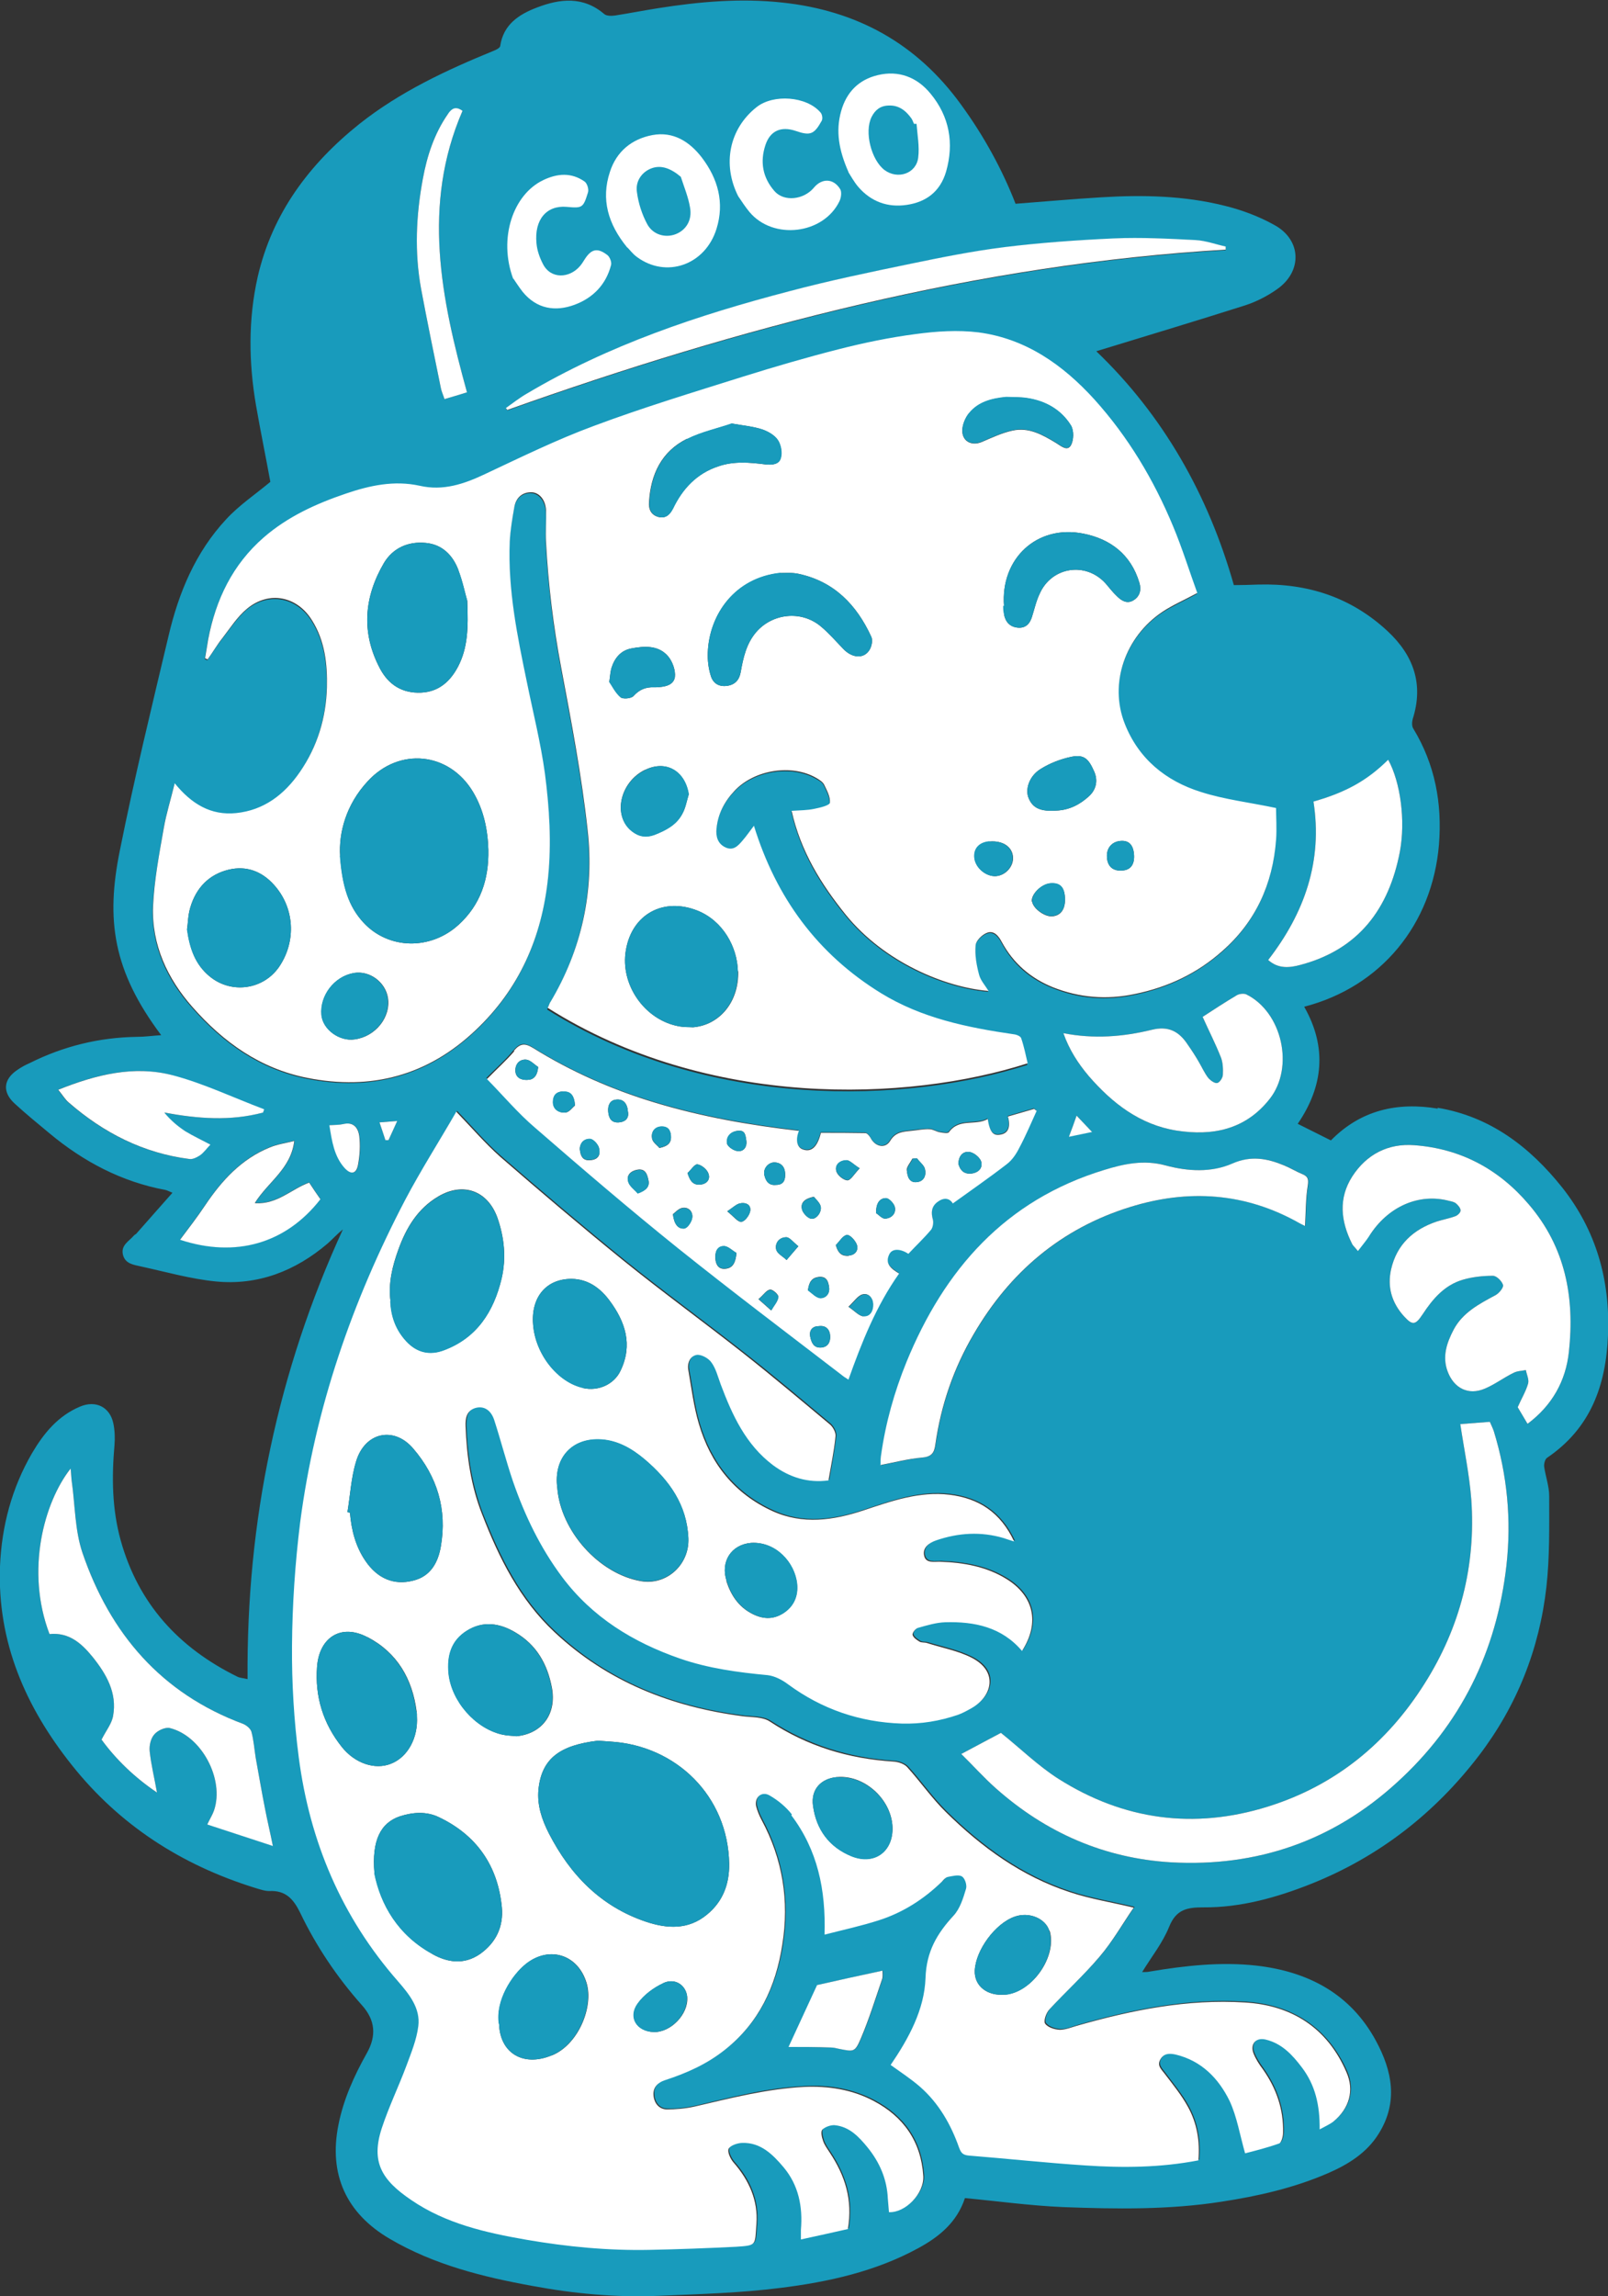 <?xml version="1.0" encoding="UTF-8"?><svg id="b" xmlns="http://www.w3.org/2000/svg" width="57.16" height="81.58" viewBox="0 0 57.16 81.58"><rect x="0" y="0" width="57.16" height="81.58" fill="#333333" stroke="none"/><defs><style>.d{fill:#fff;}.e{fill:#189bbc;}</style></defs><g id="c"><path class="e" d="M51.1,39.36c1.87.31,3.28,1.39,4.43,2.83,1.21,1.53,1.71,3.29,1.63,5.24-.07,1.8-.62,3.32-2.17,4.37-.07.05-.11.21-.1.31.05.35.18.7.18,1.05,0,1.08.02,2.16-.1,3.23-.25,2.21-1.05,4.22-2.4,5.99-1.57,2.05-3.55,3.59-5.95,4.55-1.23.49-2.51.85-3.84.84-.58,0-.97.07-1.22.69-.23.57-.63,1.07-.96,1.61.1,0,.19,0,.28-.02,1.25-.21,2.52-.35,3.78-.21,1.83.21,3.34.99,4.25,2.67.58,1.07.8,2.18.1,3.3-.42.68-1.08,1.09-1.79,1.4-1.22.53-2.5.82-3.81,1.02-1.87.29-3.75.26-5.62.19-1.16-.05-2.32-.21-3.49-.32-.28.86-.92,1.38-1.66,1.78-1.52.83-3.2,1.2-4.89,1.41-1.42.18-2.85.22-4.28.28-1.53.07-3.05-.07-4.55-.35-1.76-.32-3.49-.75-5.06-1.67-1.56-.91-2.18-2.3-1.83-4.05.18-.91.56-1.75,1.01-2.55.35-.62.3-1.18-.18-1.71-.88-.99-1.62-2.09-2.19-3.28-.24-.49-.52-.8-1.1-.77-.17,0-.36-.07-.53-.12-2.59-.81-4.79-2.22-6.49-4.36C.91,60.65-.1,58.35,0,55.65c.06-1.43.42-2.78,1.14-4.02.42-.71.92-1.32,1.7-1.65.56-.24,1.07.01,1.19.6.05.24.06.51.04.76-.1,1.14-.09,2.27.22,3.39.63,2.26,2.07,3.82,4.14,4.84.09.05.21.05.37.09-.02-2.8.24-5.52.81-8.2.57-2.69,1.43-5.28,2.58-7.78-.2.16-.36.34-.54.5-1.15.98-2.48,1.5-3.99,1.35-.89-.09-1.77-.34-2.64-.53-.26-.06-.57-.09-.65-.42-.08-.34.22-.48.39-.68.02-.03.06-.04.08-.06.42-.48.85-.96,1.29-1.46-.14-.06-.2-.09-.25-.1-1.56-.29-2.92-1.01-4.13-2.02-.42-.35-.84-.69-1.24-1.06-.43-.4-.39-.85.1-1.18.14-.1.29-.18.45-.25,1.2-.6,2.47-.91,3.81-.93.28,0,.55-.04.86-.06-1.72-2.29-1.97-4.1-1.47-6.56.51-2.55,1.13-5.09,1.73-7.62.36-1.54.96-2.98,2.05-4.15.47-.51,1.06-.9,1.57-1.33-.16-.88-.35-1.8-.51-2.72-.26-1.52-.28-3.05.06-4.56.52-2.26,1.83-4.01,3.62-5.44,1.44-1.14,3.09-1.91,4.78-2.6.08-.03.21-.1.22-.16.11-.77.67-1.13,1.3-1.37.83-.32,1.65-.41,2.4.23.08.07.26.07.39.05.51-.08,1.02-.18,1.53-.26,1.46-.23,2.92-.36,4.4-.2,2.65.28,4.78,1.45,6.35,3.61.82,1.12,1.48,2.33,1.95,3.54,1.05-.08,2.05-.17,3.05-.23,1.47-.09,2.94-.06,4.38.3.61.15,1.23.38,1.78.69.96.53.99,1.65.08,2.28-.34.24-.73.44-1.13.57-1.76.56-3.53,1.09-5.29,1.63,2.38,2.28,3.98,5.1,4.89,8.31.29,0,.58-.01.87-.02,1.75-.05,3.3.45,4.6,1.66.92.86,1.28,1.88.89,3.11-.03.11-.04.26.02.35.77,1.27,1.03,2.65.91,4.13-.24,2.82-2.05,5.04-4.79,5.75.82,1.44.68,2.83-.23,4.16.4.2.78.39,1.18.59,1.06-1.08,2.36-1.37,3.8-1.13ZM36.52,37.81c-.07-.3-.14-.6-.23-.89-.02-.07-.17-.12-.26-.14-1.65-.23-3.27-.57-4.72-1.46-2.26-1.39-3.74-3.39-4.52-5.95-.14.19-.26.36-.4.52-.16.19-.33.38-.61.25-.28-.13-.35-.39-.32-.67.05-.52.27-.96.64-1.34.7-.75,2.04-.96,2.92-.45.1.06.22.12.26.22.1.21.23.44.21.65-.01.09-.35.17-.56.22-.23.05-.48.04-.8.07.32,1.44,1.05,2.62,1.93,3.7,1.37,1.68,3.52,2.57,5.07,2.7-.12-.21-.28-.38-.34-.59-.08-.33-.14-.69-.12-1.03.01-.16.22-.37.39-.44.26-.11.43.11.54.32.41.77,1.02,1.29,1.82,1.61.94.38,1.9.45,2.9.24,1.17-.24,2.21-.73,3.11-1.52,1.19-1.05,1.8-2.38,1.92-3.95.03-.41,0-.82,0-1.14-.94-.19-1.83-.3-2.67-.57-1.24-.4-2.21-1.18-2.71-2.43-.56-1.41.01-3.08,1.34-3.97.37-.24.78-.42,1.24-.67-.28-.77-.54-1.59-.86-2.37-.68-1.65-1.59-3.18-2.8-4.51-1.12-1.23-2.44-2.16-4.12-2.38-.73-.1-1.5-.04-2.23.06-.92.12-1.83.31-2.74.54-1.14.29-2.27.62-3.39.97-1.77.56-3.56,1.1-5.3,1.75-1.33.49-2.61,1.12-3.89,1.72-.74.35-1.49.6-2.31.41-.91-.21-1.77-.01-2.63.28-1.06.36-2.07.81-2.92,1.56-1.1.96-1.7,2.2-1.97,3.62-.04.22-.07.45-.11.67.03.01.06.03.09.04.17-.25.33-.51.52-.75.28-.36.54-.76.88-1.05.78-.64,1.78-.44,2.31.41.46.73.55,1.56.53,2.39-.03,1.08-.35,2.1-.96,3-.55.8-1.28,1.37-2.27,1.46-.88.09-1.57-.32-2.18-1.06-.14.57-.3,1.08-.39,1.6-.15.92-.34,1.85-.38,2.78-.05,1.37.5,2.56,1.4,3.57,1.1,1.25,2.42,2.19,4.09,2.52,2.28.45,4.29-.1,5.97-1.69,1.55-1.46,2.36-3.29,2.58-5.41.13-1.25.06-2.49-.11-3.72-.15-1.09-.42-2.16-.64-3.24-.33-1.65-.68-3.3-.61-4.99.02-.41.09-.82.16-1.22.06-.31.25-.53.58-.54.29,0,.52.26.55.64.02.38-.01.76,0,1.14.08,1.5.26,2.98.54,4.46.36,1.92.73,3.85.94,5.78.23,2.16-.21,4.23-1.34,6.12-.03.06-.06.12-.09.21,5.7,3.6,12.79,3.34,17.06,1.97ZM31.27,68.2c.85-.28,1.59-.75,2.24-1.37.07-.06.13-.15.21-.17.17-.03.38-.09.5-.02.1.06.19.31.15.44-.11.33-.22.71-.44.95-.59.64-.96,1.28-1,2.22-.04,1.13-.6,2.15-1.24,3.09.36.26.72.5,1.05.78.66.58,1.09,1.33,1.38,2.15.07.19.13.27.35.29,1.38.11,2.76.26,4.14.35,1.33.09,2.67.07,4.02-.18.06-.67-.05-1.31-.37-1.9-.23-.42-.54-.79-.83-1.18-.12-.16-.28-.3-.15-.51.12-.21.31-.23.54-.17.92.22,1.54.84,1.92,1.65.27.56.36,1.19.55,1.86.35-.1.79-.2,1.21-.35.08-.03.14-.25.14-.38.02-.83-.24-1.58-.72-2.26-.13-.18-.25-.36-.33-.56-.13-.34.08-.57.44-.49.57.14.94.55,1.28.99.47.62.65,1.33.63,2.2.21-.12.37-.18.49-.28.57-.47.74-1.11.46-1.76-.69-1.56-1.95-2.36-3.6-2.47-2.04-.13-4.03.27-5.99.83-.2.06-.4.15-.6.14-.18,0-.43-.09-.52-.22-.06-.1.04-.38.15-.5.58-.64,1.23-1.22,1.79-1.88.45-.54.81-1.16,1.21-1.74-.8-.19-1.55-.31-2.27-.55-1.71-.56-3.13-1.59-4.4-2.84-.5-.49-.9-1.07-1.37-1.59-.11-.12-.33-.2-.5-.21-1.58-.1-3.05-.55-4.39-1.42-.25-.17-.64-.15-.96-.19-2.53-.32-4.81-1.21-6.7-2.99-1.24-1.16-1.96-2.63-2.57-4.18-.39-1.01-.55-2.06-.59-3.14,0-.27.03-.54.34-.64.3-.09.55.06.68.43.24.72.42,1.45.66,2.16.42,1.22.98,2.37,1.75,3.41,1.07,1.43,2.52,2.32,4.19,2.9,1.01.35,2.06.49,3.12.59.25.02.52.17.73.33,1.2.88,2.54,1.34,4.03,1.39.69.02,1.35-.09,2-.31.17-.06.33-.15.49-.24.72-.41.98-1.29,0-1.79-.49-.25-1.05-.36-1.58-.52-.09-.03-.19,0-.27-.05-.1-.06-.22-.14-.25-.24-.02-.06.1-.22.19-.25.32-.09.64-.19.97-.2,1.04-.04,2.01.17,2.73,1.02.66-1.03.39-1.97-.54-2.55-.72-.45-1.53-.59-2.36-.62-.22,0-.52.07-.58-.22-.05-.28.18-.45.43-.54.79-.28,1.59-.33,2.4-.08.1.03.21.07.37.12-.48-1.02-1.25-1.53-2.29-1.66-1.07-.13-2.06.22-3.05.55-1.08.36-2.17.53-3.25.03-1.36-.62-2.21-1.7-2.62-3.11-.18-.61-.25-1.26-.37-1.89-.05-.26.06-.51.3-.55.16-.03.42.12.52.27.16.23.23.52.33.78.42,1.09.89,2.15,1.86,2.87.58.43,1.24.64,1.97.54.09-.53.19-1.04.25-1.56.01-.14-.09-.33-.2-.43-1.02-.85-2.03-1.71-3.08-2.53-1.41-1.11-2.87-2.17-4.27-3.3-1.48-1.2-2.93-2.43-4.37-3.68-.54-.47-1.01-1.03-1.56-1.6-.6,1.03-1.25,2.05-1.81,3.12-1.9,3.61-3.22,7.42-3.74,11.47-.19,1.45-.28,2.92-.29,4.39-.01,1.32.07,2.65.24,3.96.39,2.99,1.53,5.67,3.53,7.96.39.45.8.95.72,1.59-.06.48-.25.94-.42,1.4-.28.75-.63,1.47-.88,2.23-.39,1.2,0,1.84,1.05,2.55,1.23.84,2.66,1.16,4.09,1.41,1.45.25,2.91.39,4.38.36,1.02-.02,2.05-.05,3.07-.11.76-.04.67-.04.73-.82.06-.82-.26-1.55-.81-2.17-.11-.13-.23-.38-.18-.49.06-.12.32-.21.49-.21.65-.02,1.08.41,1.46.86.55.64.69,1.41.62,2.23,0,.09,0,.18,0,.34.59-.13,1.14-.25,1.67-.37.18-1.04-.11-1.9-.64-2.71-.09-.13-.19-.27-.24-.42-.04-.13-.09-.33-.03-.4.1-.1.29-.17.44-.16.52.05.86.41,1.17.79.43.53.69,1.13.72,1.82,0,.16.02.32.04.48.58.03,1.26-.67,1.22-1.29-.08-1.21-.69-2.09-1.76-2.66-.78-.41-1.62-.55-2.49-.5-1.33.06-2.61.4-3.89.7-.32.07-.65.11-.98.1-.28,0-.45-.22-.47-.51-.02-.28.15-.45.41-.53.77-.24,1.5-.57,2.13-1.08,1.21-.96,1.81-2.25,2.04-3.74.24-1.56,0-3.04-.74-4.43-.08-.15-.15-.31-.19-.48-.07-.32.19-.55.47-.39.3.17.59.41.8.68.93,1.22,1.23,2.64,1.18,4.24.66-.17,1.31-.3,1.93-.51ZM19.01,40.05c1.67,1.45,3.36,2.9,5.08,4.28,1.91,1.53,3.86,3,5.8,4.49.07.06.15.1.26.18.47-1.32.98-2.61,1.8-3.77-.26-.17-.53-.34-.34-.7.11-.2.4-.18.67,0,.28-.29.56-.56.81-.86.07-.08.09-.25.06-.36-.07-.25-.05-.46.16-.62.21-.16.42-.15.55.05.65-.47,1.3-.92,1.91-1.39.19-.15.34-.37.45-.58.23-.43.42-.88.62-1.32l-.09-.07c-.31.09-.62.18-.93.27.1.37.01.59-.25.64-.27.06-.39-.07-.47-.55-.44.24-1.02-.04-1.38.47-.04.05-.21.02-.32,0-.13-.02-.25-.11-.37-.11-.22,0-.44.04-.65.06-.29.03-.56.04-.75.36-.18.3-.54.2-.7-.12-.03-.07-.11-.15-.18-.16-.53-.01-1.06-.01-1.58-.01-.12.5-.34.7-.64.59-.21-.08-.27-.34-.14-.66-1.74-.2-3.46-.5-5.14-1.01-1.52-.46-2.97-1.1-4.32-1.94-.28-.17-.45-.16-.67.1-.28.34-.61.63-.97.99.58.59,1.11,1.21,1.71,1.73ZM51.91,50.6c.13.88.32,1.77.39,2.67.17,2.36-.4,4.56-1.66,6.55-1.33,2.11-3.17,3.62-5.57,4.37-2.63.82-5.13.48-7.45-.99-.72-.46-1.34-1.07-2.04-1.63-.39.21-.87.46-1.41.75.41.4.8.84,1.23,1.22,1.78,1.58,3.86,2.49,6.23,2.63,3.05.17,5.75-.76,8.02-2.83,2.28-2.07,3.55-4.66,3.9-7.72.18-1.62.03-3.21-.45-4.77-.04-.12-.1-.23-.14-.33l-1.04.08ZM48.67,43.92c.66-1.05,1.77-1.54,2.85-1.25.09.02.19.04.25.1.07.06.15.16.15.24,0,.07-.1.17-.18.2-.21.08-.44.12-.66.19-.84.28-1.43.82-1.63,1.7-.14.62.02,1.18.45,1.66.31.34.41.33.67-.06.36-.55.78-1.04,1.43-1.23.34-.1.71-.14,1.07-.14.13,0,.32.19.36.33.02.09-.14.29-.27.36-.58.31-1.17.62-1.49,1.23-.24.46-.41.95-.21,1.48.22.59.73.86,1.32.61.36-.15.67-.39,1.02-.56.13-.07.29-.07.44-.1.03.16.12.34.08.48-.08.28-.24.54-.37.84.1.17.22.37.35.59.87-.65,1.36-1.52,1.47-2.56.21-1.92-.12-3.71-1.42-5.23-1.07-1.26-2.43-1.99-4.08-2.11-.92-.07-1.69.32-2.2,1.11-.5.78-.41,1.59-.01,2.39.03.07.1.12.2.25.16-.21.29-.36.4-.53ZM32.78,51.79c.34-.03.44-.16.48-.47.2-1.4.65-2.71,1.37-3.93,1.28-2.19,3.1-3.74,5.54-4.5,2.08-.65,4.12-.52,6.05.58.08.04.16.08.18.09.03-.48.02-.97.1-1.45.03-.22,0-.31-.19-.39-.22-.09-.43-.22-.65-.31-.6-.25-1.18-.36-1.84-.07-.75.33-1.59.28-2.37.07-.77-.21-1.48-.06-2.19.16-3.51,1.07-5.68,3.53-7.03,6.83-.43,1.06-.74,2.16-.9,3.3-.02.11-.02.22-.02.36.53-.1,1.02-.23,1.5-.27ZM9.7,65.59c-.1-.5-.2-.91-.28-1.33-.12-.6-.22-1.2-.33-1.8-.05-.31-.07-.62-.15-.92-.03-.12-.18-.24-.3-.29-2.91-1.08-4.73-3.21-5.71-6.08-.27-.8-.26-1.69-.38-2.54-.02-.14-.02-.29-.04-.45-.94,1.19-1.61,3.62-.75,5.88.69-.07,1.14.33,1.53.81.49.61.88,1.28.73,2.1-.05.28-.25.52-.41.84.51.7,1.17,1.34,1.97,1.88-.09-.51-.21-.99-.26-1.47-.02-.2.04-.46.17-.6.12-.14.39-.26.55-.22,1.13.28,1.94,1.82,1.57,2.92-.05.15-.14.29-.24.5.76.25,1.49.49,2.32.76ZM43.57,8.88s0-.08,0-.11c-.36-.08-.71-.21-1.07-.23-.96-.05-1.93-.1-2.89-.06-1.3.06-2.6.15-3.9.31-1.12.14-2.22.36-3.33.59-1.45.3-2.9.6-4.33.98-3.25.85-6.42,1.91-9.33,3.64-.26.15-.5.34-.74.51.02.02.04.05.06.07,8.27-2.94,16.71-5.17,25.52-5.69ZM43.4,37.57c.07.18.08.41.07.61,0,.11-.11.28-.2.3-.09.02-.24-.09-.32-.18-.13-.17-.22-.37-.33-.56-.12-.21-.25-.41-.39-.61-.31-.48-.69-.69-1.29-.54-1.02.25-2.06.33-3.14.12.21.59.52,1.07.9,1.52.84.97,1.82,1.73,3.12,1.94,1.28.2,2.45-.03,3.31-1.12.89-1.12.45-3.09-.83-3.72-.09-.04-.26-.02-.35.04-.42.25-.83.52-1.2.76.22.49.46.96.65,1.44ZM46.69,28.48c.33,2.11-.31,3.95-1.61,5.63.36.32.76.28,1.16.17,2.06-.55,3.13-1.99,3.52-4.01.21-1.12.02-2.48-.41-3.27-.74.73-1.49,1.15-2.65,1.48ZM6.11,38.2c-1.36-.35-2.7-.02-4.05.52.15.18.24.34.37.45,1.24,1.08,2.65,1.8,4.29,2.01.12.02.27-.06.38-.13.14-.1.24-.25.37-.38-.32-.17-.62-.31-.9-.48-.27-.18-.52-.39-.74-.66,1.19.22,2.35.31,3.51,0,.01-.03.02-.07.04-.1-1.09-.41-2.15-.92-3.26-1.21ZM10.46,40.53c-.32.08-.61.12-.87.23-1.01.41-1.71,1.18-2.3,2.06-.28.42-.59.82-.89,1.22,1.97.65,3.76.14,4.99-1.44-.13-.18-.26-.38-.4-.59-.62.22-1.13.78-1.92.73.48-.76,1.28-1.21,1.4-2.2ZM15.93,4.04c-.49.7-.75,1.5-.9,2.32-.24,1.29-.3,2.6-.06,3.91.22,1.17.46,2.34.7,3.51.02.12.08.24.13.4.27-.08.52-.15.8-.24-.92-3.33-1.61-6.65-.16-10-.23-.16-.37-.08-.5.11ZM28.04,72.73c.47,0,.99,0,1.51.02.1,0,.2.03.3.05.51.1.55.12.76-.37.29-.68.51-1.39.75-2.09.04-.1.02-.22.02-.32-.8.17-1.57.34-2.32.51-.35.76-.69,1.49-1.02,2.21ZM12.25,41.49c.23.26.43.23.49-.12.06-.33.08-.68.04-1.01-.04-.29-.21-.51-.57-.42-.14.03-.29.03-.49.04.09.57.17,1.09.53,1.5ZM38.82,40.22c-.18-.19-.35-.37-.55-.58-.09.26-.17.48-.27.74.29-.06.53-.11.82-.17ZM14.12,39.83l-.63.05c.08.24.15.44.21.63.04,0,.07,0,.11,0,.1-.21.19-.42.31-.68Z"/><path class="d" d="M19.55,35.63c1.13-1.89,1.58-3.96,1.34-6.12-.21-1.94-.58-3.87-.94-5.78-.28-1.48-.46-2.96-.54-4.46-.02-.38.01-.76,0-1.14-.02-.38-.25-.65-.55-.64-.33.01-.53.23-.58.54-.07.4-.14.81-.16,1.22-.07,1.7.27,3.35.61,4.99.22,1.08.49,2.15.64,3.24.16,1.23.24,2.47.11,3.72-.22,2.12-1.03,3.95-2.58,5.41-1.69,1.6-3.69,2.14-5.97,1.69-1.68-.33-2.99-1.27-4.09-2.52-.89-1.01-1.45-2.21-1.4-3.57.04-.93.22-1.86.38-2.78.09-.52.25-1.02.39-1.6.6.74,1.29,1.15,2.18,1.06.99-.1,1.72-.66,2.27-1.46.62-.9.93-1.92.96-3,.02-.83-.07-1.66-.53-2.39-.53-.86-1.53-1.06-2.31-.41-.35.29-.6.69-.88,1.05-.19.24-.34.5-.52.75-.03-.01-.06-.03-.09-.04.04-.22.07-.45.11-.67.27-1.42.87-2.66,1.97-3.62.85-.74,1.86-1.2,2.92-1.56.85-.29,1.72-.48,2.63-.28.83.19,1.57-.06,2.31-.41,1.28-.6,2.56-1.23,3.89-1.72,1.74-.65,3.52-1.19,5.3-1.75,1.12-.35,2.25-.68,3.39-.97.9-.23,1.82-.42,2.74-.54.74-.1,1.5-.15,2.23-.06,1.68.22,3,1.15,4.12,2.38,1.2,1.33,2.11,2.85,2.8,4.51.33.79.58,1.6.86,2.37-.46.25-.88.43-1.24.67-1.33.89-1.9,2.55-1.34,3.97.49,1.25,1.46,2.04,2.71,2.43.84.27,1.73.37,2.67.57,0,.32.03.73,0,1.14-.12,1.57-.73,2.91-1.92,3.95-.89.79-1.93,1.28-3.11,1.52-1,.21-1.96.13-2.9-.24-.79-.32-1.41-.85-1.82-1.61-.11-.21-.28-.43-.54-.32-.17.07-.38.28-.39.44-.03.34.03.69.12,1.03.05.21.21.38.34.59-1.55-.13-3.7-1.02-5.07-2.7-.88-1.09-1.61-2.26-1.93-3.7.32-.02.56-.02.8-.07.2-.04.55-.12.56-.22.02-.21-.11-.44-.21-.65-.05-.09-.16-.16-.26-.22-.88-.52-2.22-.3-2.92.45-.36.38-.59.82-.64,1.34-.03.28.04.54.32.67.28.13.45-.06.61-.25.14-.16.26-.34.4-.52.79,2.56,2.26,4.56,4.52,5.95,1.45.89,3.07,1.22,4.72,1.46.1.01.24.07.26.14.1.29.16.59.23.89-4.27,1.37-11.36,1.63-17.06-1.97.04-.08.06-.15.09-.21ZM12.92,32.78c.89.96,2.38.99,3.38.08.78-.71,1.08-1.62,1.06-2.66-.02-.73-.17-1.44-.55-2.07-.85-1.41-2.62-1.59-3.74-.37-.78.84-1.03,1.84-.98,2.65.08,1.08.3,1.8.84,2.38ZM16.29,20.24c-.2-.52-.58-.9-1.16-.95-.62-.06-1.16.18-1.48.71-.71,1.21-.82,2.48-.14,3.76.31.58.8.88,1.46.85.62-.03,1.03-.39,1.31-.92.35-.67.37-1.38.33-2.34-.07-.23-.16-.68-.32-1.1ZM26.23,34.51c-.02-.86-.53-1.8-1.45-2.16-1.2-.47-2.31.13-2.53,1.4-.22,1.23.67,2.51,1.91,2.72.16.03.32.02.48.03.94-.08,1.63-.9,1.6-1.99ZM7.45,34.69c.77.64,1.92.48,2.48-.35.61-.91.54-2.09-.19-2.9-.43-.48-.98-.69-1.61-.54-.71.17-1.17.66-1.37,1.36-.08.27-.08.56-.11.75.1.72.3,1.27.81,1.69ZM25.16,23.18c-.01.27.02.55.1.81.07.26.26.42.58.38.29-.04.44-.21.49-.49.09-.51.2-1.01.55-1.42.58-.67,1.6-.78,2.29-.21.29.24.54.53.8.8.32.34.74.37.94.04.08-.13.12-.35.06-.47-.52-1.13-1.32-1.96-2.58-2.23-.22-.05-.46-.03-.65-.03-1.62.17-2.53,1.48-2.58,2.83ZM35.69,21.83c.05.26.2.44.48.47.27.03.43-.12.51-.37.09-.28.15-.57.28-.84.43-.96,1.65-1.14,2.35-.35.13.15.25.31.39.44.16.16.36.29.59.15.23-.14.29-.37.21-.63-.3-1-1.03-1.55-1.99-1.74-1.65-.33-2.95.89-2.82,2.57,0,.1,0,.21.03.31ZM24.42,15.59c-.91.45-1.29,1.27-1.35,2.25-.02.25.07.46.34.53.26.06.4-.09.51-.3.34-.71.85-1.25,1.61-1.5.55-.19,1.11-.14,1.67-.07.25.03.49,0,.55-.22.06-.19.01-.47-.1-.64-.12-.18-.35-.31-.55-.38-.33-.11-.69-.14-1.08-.21-.52.18-1.09.3-1.59.55ZM34.44,14.69c-.12.15-.21.36-.23.55-.04.42.31.63.7.46.35-.15.71-.32,1.08-.4.58-.13,1.07.15,1.55.44.18.11.4.31.53.08.1-.18.11-.52,0-.7-.35-.56-.9-.87-1.55-.97-.25-.04-.5-.03-.75-.04-.51.05-.99.17-1.32.58ZM22.93,27.35c-.9.44-1.16,1.64-.47,2.18.24.19.5.24.8.13.41-.16.78-.35.99-.74.12-.21.16-.46.23-.69-.13-.85-.82-1.24-1.56-.87ZM13.79,35.45c-.09-.55-.64-.97-1.2-.88-.71.12-1.22.81-1.16,1.49.05.53.65.95,1.18.87.74-.1,1.29-.79,1.18-1.48ZM38.7,28.3c.27-.24.34-.57.19-.9-.2-.45-.36-.6-.81-.51-.38.08-.77.23-1.1.44-.4.25-.55.73-.41,1.04.15.35.43.47.99.43.45-.02.82-.21,1.14-.5ZM22.05,24.77c.09.08.39.05.47-.04.21-.23.43-.32.73-.31.02,0,.05,0,.07,0,.29-.01.62-.06.67-.36.03-.23-.08-.55-.24-.74-.34-.4-.84-.37-1.31-.28-.37.07-.59.34-.7.68-.04.13-.05.27-.08.5.11.16.23.41.41.56ZM34.64,30.47c.03.36.41.68.76.66.34-.02.63-.34.61-.67-.02-.37-.36-.6-.83-.56-.36.03-.57.25-.54.58ZM36.69,32.04c.04.24.43.53.7.52.34-.02.51-.29.46-.74-.04-.33-.2-.46-.53-.43-.32.03-.68.4-.64.65ZM39.82,29.88c-.3.03-.5.26-.47.59.02.32.22.49.55.46.3-.02.44-.23.41-.58-.03-.34-.19-.5-.49-.47Z"/><path class="d" d="M28.15,64.47c-.21-.27-.5-.51-.8-.68-.28-.16-.54.08-.47.39.04.16.11.33.19.48.75,1.39.99,2.87.74,4.43-.23,1.5-.83,2.78-2.04,3.74-.64.51-1.36.83-2.13,1.08-.25.08-.43.25-.41.53.02.28.19.5.47.51.32,0,.66-.03.98-.1,1.29-.3,2.57-.63,3.89-.7.87-.04,1.72.09,2.49.5,1.06.56,1.68,1.44,1.76,2.66.04.63-.64,1.32-1.22,1.29-.01-.16-.03-.32-.04-.48-.03-.69-.29-1.29-.72-1.82-.31-.38-.65-.74-1.17-.79-.14-.01-.34.06-.44.16-.06.07-.02.27.03.4.05.15.15.28.24.42.53.8.82,1.66.64,2.71-.52.12-1.08.24-1.67.37,0-.17,0-.25,0-.34.07-.82-.08-1.59-.62-2.23-.38-.45-.81-.88-1.46-.86-.17,0-.43.09-.49.21-.05.11.07.37.18.49.55.63.87,1.35.81,2.17-.06.77.03.77-.73.82-1.02.05-2.05.09-3.07.11-1.47.03-2.93-.11-4.38-.36-1.44-.25-2.86-.57-4.09-1.41-1.05-.71-1.44-1.35-1.05-2.55.25-.76.6-1.48.88-2.23.17-.46.36-.92.42-1.4.08-.64-.33-1.14-.72-1.59-2.01-2.29-3.14-4.97-3.53-7.96-.17-1.31-.25-2.64-.24-3.96.01-1.46.11-2.94.29-4.39.53-4.05,1.85-7.86,3.74-11.47.56-1.06,1.21-2.08,1.81-3.12.55.57,1.02,1.12,1.56,1.6,1.44,1.25,2.89,2.48,4.37,3.68,1.4,1.13,2.86,2.19,4.27,3.3,1.04.82,2.06,1.68,3.08,2.53.11.09.22.29.2.43-.05.52-.16,1.03-.25,1.56-.73.1-1.39-.11-1.97-.54-.97-.73-1.45-1.78-1.86-2.87-.1-.27-.17-.56-.33-.78-.1-.15-.36-.29-.52-.27-.24.04-.35.29-.3.55.11.63.19,1.28.37,1.89.41,1.41,1.26,2.49,2.62,3.11,1.08.49,2.17.33,3.25-.03.99-.33,1.98-.68,3.05-.55,1.04.13,1.81.63,2.29,1.66-.16-.05-.26-.08-.37-.12-.81-.24-1.61-.19-2.4.08-.26.09-.49.26-.43.54.06.29.36.21.58.22.83.03,1.64.17,2.36.62.93.58,1.2,1.52.54,2.55-.72-.85-1.69-1.05-2.73-1.02-.32.01-.65.11-.97.2-.08.02-.21.18-.19.25.03.1.15.18.25.24.07.04.18.02.27.05.53.17,1.09.27,1.58.52.97.5.72,1.38,0,1.79-.16.09-.32.18-.49.24-.65.22-1.3.33-2,.31-1.49-.05-2.83-.51-4.03-1.39-.21-.16-.48-.3-.73-.33-1.06-.1-2.11-.24-3.12-.59-1.67-.58-3.12-1.47-4.19-2.9-.77-1.03-1.33-2.19-1.75-3.41-.24-.71-.43-1.45-.66-2.16-.12-.37-.38-.52-.68-.43-.31.1-.35.37-.34.64.04,1.07.19,2.13.59,3.14.6,1.55,1.33,3.02,2.57,4.18,1.89,1.77,4.17,2.66,6.7,2.99.33.04.71.02.96.19,1.34.88,2.8,1.32,4.39,1.42.17.01.39.08.5.21.47.52.87,1.1,1.37,1.59,1.27,1.25,2.69,2.28,4.4,2.84.72.24,1.48.36,2.27.55-.4.58-.75,1.2-1.21,1.74-.56.66-1.2,1.24-1.79,1.88-.11.12-.21.4-.15.5.09.13.33.21.52.22.2,0,.4-.08.6-.14,1.96-.56,3.94-.96,5.99-.83,1.66.1,2.92.9,3.6,2.47.29.65.11,1.29-.46,1.76-.13.1-.29.17-.49.28.01-.87-.16-1.58-.63-2.2-.34-.45-.71-.85-1.28-.99-.35-.09-.57.15-.44.49.08.2.2.39.33.56.48.68.74,1.42.72,2.26,0,.13-.06.35-.14.38-.42.15-.86.26-1.21.35-.19-.67-.29-1.3-.55-1.86-.39-.8-1-1.43-1.92-1.65-.23-.05-.42-.04-.54.17-.13.22.03.35.15.51.29.38.6.76.83,1.18.32.58.43,1.22.37,1.9-1.35.26-2.69.27-4.02.18-1.38-.09-2.76-.24-4.14-.35-.22-.02-.28-.1-.35-.29-.29-.82-.72-1.57-1.38-2.15-.32-.28-.69-.52-1.05-.78.64-.94,1.2-1.96,1.24-3.09.03-.94.41-1.58,1-2.22.23-.25.34-.62.44-.95.04-.13-.04-.38-.15-.44-.12-.07-.34-.01-.5.02-.08.02-.15.1-.21.17-.64.62-1.39,1.1-2.24,1.37-.62.2-1.27.34-1.93.51.05-1.6-.25-3.01-1.18-4.24ZM19.14,63.59c-.05.55.12,1.06.37,1.55.76,1.48,1.85,2.6,3.45,3.14.75.25,1.51.3,2.18-.26.57-.47.79-1.1.78-1.8-.04-2.41-1.89-4.2-4.22-4.34-.18-.01-.37-.03-.46-.03-1.31.16-1.99.61-2.1,1.74ZM14.44,47.65c.38.41.84.51,1.34.32,1.18-.44,1.77-1.38,2.05-2.54.17-.73.1-1.46-.15-2.17-.35-.96-1.22-1.27-2.1-.75-.73.43-1.14,1.11-1.42,1.89-.21.58-.36,1.18-.28,1.82.02.55.19,1.03.57,1.44ZM15.37,69.43c.54.3,1.12.39,1.69,0,.58-.41.84-.98.78-1.66-.14-1.47-.89-2.56-2.23-3.2-.45-.22-.93-.18-1.38-.04-.7.23-1.02.86-.92,2.02.22,1.12.84,2.21,2.07,2.88ZM22.78,56.18c.91.16,1.73-.58,1.69-1.52-.05-1.19-.68-2.06-1.55-2.8-.45-.38-.95-.67-1.54-.71-1.05-.07-1.71.66-1.57,1.72.12,1.53,1.48,3.05,2.97,3.31ZM12.99,55.46c.42.62,1.01.88,1.7.7.61-.15.88-.63.98-1.21.23-1.32-.13-2.49-.98-3.48-.69-.81-1.72-.58-2.03.45-.18.58-.21,1.21-.31,1.81.03,0,.06.01.09.02.05.61.2,1.2.55,1.71ZM13.06,58.17c-.93-.49-1.71,0-1.79,1.05-.08,1.07.22,2.02.88,2.85.47.59,1.18.82,1.74.6.6-.23.98-.92.93-1.69,0-.06,0-.12-.01-.17-.15-1.16-.69-2.09-1.74-2.64ZM19.62,59.97c-.16-.85-.55-1.53-1.3-1.97-.55-.33-1.15-.42-1.72-.06-.56.35-.71.89-.65,1.52.1.98.94,1.95,1.9,2.17.17.04.34.04.51.06.92-.09,1.43-.8,1.26-1.72ZM20.73,49.32c.54.12,1.1-.13,1.33-.62.44-.92.17-1.74-.4-2.5-.33-.44-.76-.75-1.33-.76-.91-.01-1.46.65-1.38,1.62.08,1.05.87,2.05,1.78,2.25ZM19.62,73.03c.94-.38,1.49-1.73,1.23-2.58-.31-1.01-1.32-1.32-2.14-.68-.52.41-1.1,1.33-.97,2.14.03,1.03.85,1.54,1.87,1.12ZM28.9,64.15c.11.85.58,1.48,1.37,1.8.85.34,1.53-.21,1.45-1.12-.09-.96-1.03-1.77-1.96-1.69-.58.05-.94.44-.86,1.02ZM37.3,68.6c-.14-.44-.72-.68-1.23-.5-.69.24-1.39,1.19-1.42,1.92-.02.54.44.91,1.08.85.97-.08,1.86-1.37,1.58-2.28ZM25.82,56.18c.16.49.42.89.88,1.14.37.2.75.25,1.14,0,.39-.25.53-.63.49-1.04-.08-.77-.76-1.51-1.63-1.46-.71.06-1.1.67-.87,1.36ZM23.59,70.46c-.35.16-.7.42-.92.73-.35.49-.03.99.57,1.01.6.02,1.23-.63,1.19-1.23-.03-.42-.42-.71-.85-.51Z"/><path class="d" d="M18.27,37.33c.22-.26.39-.27.67-.1,1.35.84,2.8,1.48,4.32,1.94,1.68.51,3.39.81,5.14,1.01-.13.32-.07.59.14.66.3.11.52-.09.64-.59.53,0,1.06,0,1.58.01.06,0,.14.09.18.16.16.32.52.41.7.12.19-.32.46-.33.75-.36.22-.02.44-.07.65-.06.12,0,.24.09.37.11.11.02.28.05.32,0,.36-.51.94-.22,1.38-.47.08.48.2.61.47.55.26-.05.35-.27.25-.64.31-.09.62-.18.93-.27l.09.07c-.2.44-.39.89-.62,1.32-.11.22-.26.44-.45.58-.62.48-1.26.92-1.91,1.39-.13-.21-.34-.21-.55-.05-.21.16-.23.37-.16.62.03.11,0,.28-.06.36-.25.3-.54.57-.81.86-.27-.18-.56-.2-.67,0-.19.36.08.54.34.7-.82,1.16-1.33,2.45-1.8,3.77-.11-.07-.19-.12-.26-.18-1.94-1.49-3.89-2.96-5.8-4.49-1.73-1.39-3.41-2.83-5.08-4.28-.61-.52-1.13-1.14-1.71-1.73.36-.37.69-.66.97-.99ZM34.5,41.7c.26-.02.44-.18.38-.42-.04-.15-.26-.33-.42-.35-.24-.03-.39.15-.39.43.06.21.18.35.43.34ZM27.91,41.7c-.01-.24-.14-.39-.38-.4-.22,0-.41.22-.36.45.05.22.16.38.42.35.27,0,.33-.18.32-.4ZM25.73,44.28c-.24,0-.32.21-.3.45.02.23.13.38.37.35.26-.03.35-.23.38-.56-.13-.07-.29-.24-.44-.24ZM20.01,38.78c-.25.01-.35.16-.35.38,0,.27.23.39.44.37.14-.01.26-.19.34-.25-.03-.38-.17-.51-.44-.49ZM21.9,39.07c-.22.02-.3.21-.28.43.02.24.12.4.38.38.24-.02.37-.16.32-.39-.02-.29-.17-.45-.42-.42ZM23.05,41.93c-.04-.19-.1-.42-.39-.37-.24.04-.4.2-.33.42.04.16.22.28.34.42.31-.11.43-.25.38-.47ZM30.69,46.76c.24.02.35-.21.34-.42,0-.21-.15-.41-.37-.35-.16.04-.29.24-.5.44.23.16.38.33.53.34ZM18.71,37.65c-.23-.02-.39.14-.39.38,0,.27.22.35.42.34.21,0,.36-.12.39-.46-.14-.09-.27-.24-.42-.26ZM21.01,41.22c.29-.03.34-.23.28-.44-.04-.13-.2-.3-.31-.31-.25-.01-.37.18-.37.36.03.32.16.42.4.39ZM28.8,47.49c.04.19.11.41.39.39.26-.02.33-.22.32-.41-.01-.22-.14-.39-.41-.35-.24,0-.34.17-.3.37ZM27.95,43.96c-.25,0-.41.21-.36.43.03.15.24.25.37.38.12-.14.24-.28.42-.49-.19-.15-.31-.32-.43-.32ZM30.18,44.61c.23-.02.34-.19.28-.38-.05-.15-.25-.37-.36-.35-.14.02-.26.23-.39.36.09.32.24.4.47.38ZM29.16,46.12c.2,0,.35-.16.31-.4-.03-.21-.1-.38-.37-.35-.23.03-.34.16-.38.47.14.1.28.26.43.27ZM32.24,41.6c.01.19.08.44.36.4.26-.03.33-.26.28-.46-.03-.14-.19-.25-.28-.38-.06,0-.11,0-.17.01-.07.14-.21.29-.2.42ZM25.84,40.62c.02.12.24.27.39.28.2.02.33-.14.3-.37-.03-.18-.03-.39-.31-.35-.26.03-.41.22-.37.44ZM28.51,42.98c.04.13.19.29.31.32.19.05.41-.24.35-.45-.04-.13-.17-.24-.24-.33-.34.07-.48.22-.42.45ZM30.08,41.23c-.21,0-.42.15-.35.39.04.14.25.31.39.32.12,0,.24-.22.44-.43-.23-.14-.35-.29-.48-.29ZM24.34,43.64c.11-.02.26-.25.27-.39.02-.21-.14-.38-.37-.33-.13.03-.24.16-.32.22.04.35.18.54.42.51ZM24.89,42.09c.25-.02.37-.2.29-.4-.05-.14-.24-.3-.39-.32-.1-.01-.23.2-.35.31.09.3.21.43.45.41ZM23.85,40.35c-.02-.23-.14-.33-.35-.32-.26.02-.36.22-.32.43.03.14.19.24.26.33.33-.07.43-.2.41-.44ZM31.46,43.3c.22-.01.4-.17.35-.41-.03-.13-.2-.31-.31-.32-.24,0-.36.19-.36.53.08.05.21.2.32.2ZM26.36,43.41c.12-.01.29-.24.31-.39.03-.23-.18-.31-.38-.26-.12.03-.23.14-.44.28.23.18.38.39.5.37ZM27.42,46.55c.09-.16.23-.31.25-.47.01-.08-.21-.28-.3-.26-.13.02-.23.19-.41.34.19.17.32.28.45.4Z"/><path class="d" d="M52.95,50.52l-1.04.08c.13.88.32,1.77.39,2.67.17,2.36-.4,4.56-1.66,6.55-1.33,2.11-3.17,3.62-5.57,4.37-2.63.82-5.13.48-7.45-.99-.72-.46-1.34-1.07-2.04-1.63-.39.21-.87.46-1.41.75.41.4.8.84,1.23,1.22,1.78,1.58,3.86,2.49,6.23,2.63,3.05.17,5.75-.76,8.02-2.83,2.28-2.07,3.55-4.66,3.9-7.72.18-1.62.03-3.21-.45-4.77-.04-.12-.1-.23-.14-.33Z"/><path class="d" d="M48.27,44.45c.16-.21.29-.36.4-.53.66-1.05,1.77-1.54,2.85-1.25.09.02.19.04.25.1.07.06.15.16.15.24,0,.07-.1.17-.18.2-.21.08-.44.12-.66.19-.84.28-1.43.82-1.63,1.7-.14.62.02,1.18.45,1.66.31.34.41.33.67-.06.36-.55.78-1.04,1.43-1.23.34-.1.71-.14,1.07-.14.13,0,.32.19.36.33.02.09-.14.29-.27.36-.58.31-1.17.62-1.49,1.23-.24.46-.41.95-.21,1.48.22.59.73.86,1.32.61.36-.15.67-.39,1.02-.56.13-.07.29-.07.44-.1.03.16.12.34.08.48-.08.28-.24.54-.37.84.1.17.22.37.35.59.87-.65,1.36-1.52,1.47-2.56.21-1.92-.12-3.71-1.42-5.23-1.07-1.26-2.43-1.99-4.08-2.11-.92-.07-1.69.32-2.2,1.11-.5.78-.41,1.59-.01,2.39.03.07.1.12.2.25Z"/><path class="d" d="M31.27,52.06c.53-.1,1.02-.23,1.5-.27.34-.03.44-.16.48-.47.2-1.4.65-2.71,1.37-3.93,1.28-2.19,3.1-3.74,5.54-4.5,2.08-.65,4.12-.52,6.05.58.08.04.16.08.18.09.03-.48.02-.97.1-1.45.03-.22,0-.31-.19-.39-.22-.09-.43-.22-.65-.31-.6-.25-1.18-.36-1.84-.07-.75.33-1.59.28-2.37.07-.77-.21-1.48-.06-2.19.16-3.51,1.07-5.68,3.53-7.03,6.83-.43,1.06-.74,2.16-.9,3.3-.02.11-.02.22-.02.36Z"/><path class="d" d="M7.38,64.83c.76.25,1.49.49,2.32.76-.1-.5-.2-.91-.28-1.33-.12-.6-.22-1.2-.33-1.8-.05-.31-.07-.62-.15-.92-.03-.12-.18-.24-.3-.29-2.91-1.08-4.73-3.21-5.71-6.08-.27-.8-.26-1.69-.38-2.54-.02-.14-.02-.29-.04-.45-.94,1.19-1.61,3.62-.75,5.88.69-.07,1.14.33,1.53.81.49.61.88,1.28.73,2.1-.05.28-.25.52-.41.84.51.7,1.17,1.34,1.97,1.88-.09-.51-.21-.99-.26-1.47-.02-.2.04-.46.17-.6.12-.14.39-.26.55-.22,1.13.28,1.94,1.82,1.57,2.92-.05.15-.14.29-.24.5Z"/><path class="d" d="M18.05,14.56c8.27-2.94,16.71-5.17,25.52-5.69,0-.04,0-.08,0-.11-.36-.08-.71-.21-1.07-.23-.96-.05-1.93-.1-2.89-.06-1.3.06-2.6.15-3.9.31-1.12.14-2.22.36-3.33.59-1.45.3-2.9.6-4.33.98-3.25.85-6.42,1.91-9.33,3.64-.26.15-.5.34-.74.51.02.02.04.05.06.07Z"/><path class="d" d="M42.75,36.13c.22.49.46.96.65,1.44.07.18.08.41.07.61,0,.11-.11.28-.2.3-.09.02-.24-.09-.32-.18-.13-.17-.22-.37-.33-.56-.12-.21-.25-.41-.39-.61-.31-.48-.69-.69-1.29-.54-1.02.25-2.06.33-3.14.12.21.59.52,1.07.9,1.52.84.97,1.82,1.73,3.12,1.94,1.28.2,2.45-.03,3.31-1.12.89-1.12.45-3.09-.83-3.72-.09-.04-.26-.02-.35.04-.42.25-.83.52-1.2.76Z"/><path class="d" d="M49.34,27c-.74.73-1.49,1.15-2.65,1.48.33,2.11-.31,3.95-1.61,5.63.36.32.76.28,1.16.17,2.06-.55,3.13-1.99,3.52-4.01.21-1.12.02-2.48-.41-3.27Z"/><path class="d" d="M9.38,39.41c-1.09-.41-2.15-.92-3.26-1.21-1.36-.35-2.7-.02-4.05.52.15.18.24.34.37.45,1.24,1.08,2.65,1.8,4.29,2.01.12.02.27-.06.38-.13.14-.1.24-.25.37-.38-.32-.17-.62-.31-.9-.48-.27-.18-.52-.39-.74-.66,1.19.22,2.35.31,3.51,0,.01-.03.02-.07.04-.1Z"/><path class="d" d="M30.16,6.11c-.34-.77-.46-1.45-.26-2.16.19-.68.63-1.12,1.3-1.28.74-.18,1.4.07,1.88.66.67.81.84,1.76.55,2.77-.21.71-.71,1.08-1.4,1.18-.67.1-1.27-.11-1.73-.65-.15-.18-.27-.4-.34-.51ZM32.58,4.4s-.06,0-.09,0c-.03-.06-.05-.13-.09-.19-.2-.28-.45-.48-.82-.46-.3.01-.48.17-.6.41-.26.53-.01,1.52.46,1.88.47.35,1.13.13,1.2-.44.05-.39-.03-.8-.06-1.21Z"/><path class="d" d="M22.3,8.8c-.69-.84-.94-1.72-.62-2.69.23-.72.77-1.17,1.51-1.31.75-.14,1.33.24,1.76.8.57.75.81,1.6.52,2.53-.4,1.29-1.79,1.77-2.83,1-.15-.11-.26-.26-.34-.34ZM24.21,6.29c-.35-.3-.69-.43-1.02-.32-.34.11-.61.44-.55.85.05.39.18.8.37,1.15.21.38.65.49,1.01.35.36-.14.59-.49.51-.94-.06-.37-.21-.73-.33-1.1Z"/><path class="d" d="M9.06,42.74c.48-.76,1.28-1.21,1.4-2.2-.32.08-.61.12-.87.23-1.01.41-1.71,1.18-2.3,2.06-.28.42-.59.82-.89,1.22,1.97.65,3.76.14,4.99-1.44-.13-.18-.26-.38-.4-.59-.62.22-1.13.78-1.92.73Z"/><path class="d" d="M26.24,6.97c-.57-1.13-.32-2.39.65-3.16.6-.48,1.79-.39,2.28.19.06.07.08.22.04.29-.27.49-.41.54-.93.36-.51-.17-.9-.01-1.07.5-.2.6-.1,1.16.32,1.64.34.39,1.04.31,1.4-.12.28-.34.69-.34.93.04.07.1.04.32-.02.44-.57,1.18-2.36,1.39-3.2.38-.15-.18-.27-.37-.4-.56Z"/><path class="d" d="M18.24,9.9c-.53-1.44,0-2.99,1.07-3.5.5-.24,1-.28,1.47.05.09.06.16.28.12.39-.17.55-.2.56-.76.51-.71-.06-1.15.45-1.07,1.29.02.25.11.51.23.74.28.55.95.51,1.32.07.06-.07.11-.15.16-.23.24-.38.46-.43.82-.15.08.07.15.25.12.35-.18.7-.65,1.17-1.3,1.41-.68.25-1.34.15-1.84-.46-.14-.18-.26-.37-.33-.47Z"/><path class="d" d="M16.43,3.93c-.23-.16-.37-.08-.5.11-.49.7-.75,1.5-.9,2.32-.24,1.29-.3,2.6-.06,3.91.22,1.17.46,2.34.7,3.51.02.12.08.24.13.4.27-.08.52-.15.8-.24-.92-3.33-1.61-6.65-.16-10Z"/><path class="d" d="M29.05,70.52c-.35.76-.69,1.49-1.02,2.21.47,0,.99,0,1.51.02.1,0,.2.03.3.05.51.1.55.12.76-.37.29-.68.51-1.39.75-2.09.04-.1.02-.22.02-.32-.8.17-1.57.34-2.32.51Z"/><path class="d" d="M11.71,39.99c.09.57.17,1.09.53,1.5.23.26.43.23.49-.12.06-.33.08-.68.04-1.01-.04-.29-.21-.51-.57-.42-.14.03-.29.03-.49.04Z"/><path class="d" d="M38,40.39c.29-.06.53-.11.82-.17-.18-.19-.35-.37-.55-.58-.09.26-.17.48-.27.74Z"/><path class="d" d="M13.81,40.51c.1-.21.19-.42.31-.68l-.63.05c.08.24.15.44.21.63.04,0,.07,0,.11,0Z"/><path class="e" d="M12.08,30.4c.08,1.08.3,1.8.84,2.38.89.96,2.38.99,3.38.08.78-.71,1.08-1.62,1.06-2.66-.02-.73-.17-1.44-.55-2.07-.85-1.41-2.62-1.59-3.74-.37-.78.84-1.03,1.84-.98,2.65Z"/><path class="e" d="M16.61,21.34c-.07-.23-.16-.68-.32-1.1-.2-.52-.58-.9-1.16-.95-.62-.06-1.16.18-1.48.71-.71,1.21-.82,2.48-.14,3.76.31.58.8.88,1.46.85.62-.03,1.03-.39,1.31-.92.35-.67.37-1.38.33-2.34Z"/><path class="e" d="M24.63,36.5c.94-.08,1.63-.9,1.6-1.99-.02-.86-.53-1.8-1.45-2.16-1.2-.47-2.31.13-2.53,1.4-.22,1.23.67,2.51,1.91,2.72.16.03.32.02.48.03Z"/><path class="e" d="M6.64,33c.1.72.3,1.27.81,1.69.77.64,1.92.48,2.48-.35.61-.91.54-2.09-.19-2.9-.43-.48-.98-.69-1.61-.54-.71.17-1.17.66-1.37,1.36-.08.27-.08.56-.11.75Z"/><path class="e" d="M27.74,20.35c-1.62.17-2.53,1.48-2.58,2.83-.01.27.02.55.1.81.07.26.26.42.58.38.29-.04.44-.21.49-.49.09-.51.2-1.01.55-1.42.58-.67,1.6-.78,2.29-.21.29.24.54.53.8.8.32.34.74.37.94.04.08-.13.12-.35.06-.47-.52-1.13-1.32-1.96-2.58-2.23-.22-.05-.46-.03-.65-.03Z"/><path class="e" d="M35.66,21.52c0,.1,0,.21.03.31.05.26.2.44.48.47.27.03.43-.12.51-.37.09-.28.15-.57.28-.84.43-.96,1.65-1.14,2.35-.35.13.15.25.31.39.44.16.16.36.29.59.15.23-.14.29-.37.21-.63-.3-1-1.03-1.55-1.99-1.74-1.65-.33-2.95.89-2.82,2.57Z"/><path class="e" d="M26.02,15.04c-.52.18-1.09.3-1.59.55-.91.45-1.29,1.27-1.35,2.25-.02.25.07.46.34.53.26.06.4-.09.51-.3.34-.71.85-1.25,1.61-1.5.55-.19,1.11-.14,1.67-.07.25.03.49,0,.55-.22.06-.19.01-.47-.1-.64-.12-.18-.35-.31-.55-.38-.33-.11-.69-.14-1.08-.21Z"/><path class="e" d="M35.76,14.1c-.51.05-.99.17-1.32.58-.12.15-.21.36-.23.55-.04.42.31.63.7.46.35-.15.71-.32,1.08-.4.58-.13,1.07.15,1.55.44.18.11.4.31.53.08.1-.18.11-.52,0-.7-.35-.56-.9-.87-1.55-.97-.25-.04-.5-.03-.75-.04Z"/><path class="e" d="M24.49,28.23c-.13-.85-.82-1.24-1.56-.87-.9.44-1.16,1.64-.47,2.18.24.19.5.24.8.13.41-.16.78-.35.99-.74.12-.21.16-.46.23-.69Z"/><path class="e" d="M12.6,36.93c.74-.1,1.29-.79,1.18-1.48-.09-.55-.64-.97-1.2-.88-.71.12-1.22.81-1.16,1.49.05.53.65.95,1.18.87Z"/><path class="e" d="M37.56,28.8c.45-.02.82-.21,1.14-.5.27-.24.34-.57.19-.9-.2-.45-.36-.6-.81-.51-.38.08-.77.23-1.1.44-.4.25-.55.73-.41,1.04.15.35.43.47.99.43Z"/><path class="e" d="M21.64,24.21c.11.16.23.41.41.56.09.08.39.05.47-.04.21-.23.43-.32.73-.31.02,0,.05,0,.07,0,.29-.01.62-.06.67-.36.03-.23-.08-.55-.24-.74-.34-.4-.84-.37-1.31-.28-.37.07-.59.34-.7.68-.04.13-.05.27-.08.5Z"/><path class="e" d="M35.17,29.89c-.36.03-.57.25-.54.58.03.36.41.68.76.66.34-.02.63-.34.61-.67-.02-.37-.36-.6-.83-.56Z"/><path class="e" d="M37.33,31.38c-.32.03-.68.4-.64.65.04.24.43.53.7.52.34-.02.51-.29.46-.74-.04-.33-.2-.46-.53-.43Z"/><path class="e" d="M40.31,30.35c-.03-.34-.19-.5-.49-.47-.3.03-.5.26-.47.59.02.32.22.49.55.46.3-.02.44-.23.41-.58Z"/><path class="e" d="M21.24,61.85c-1.31.16-1.99.61-2.1,1.74-.05.55.12,1.06.37,1.55.76,1.48,1.85,2.6,3.45,3.14.75.25,1.51.3,2.18-.26.57-.47.79-1.1.78-1.8-.04-2.41-1.89-4.2-4.22-4.34-.18-.01-.37-.03-.46-.03Z"/><path class="e" d="M13.87,46.22c.02.55.19,1.03.57,1.44.38.41.84.51,1.34.32,1.18-.44,1.77-1.38,2.05-2.54.17-.73.1-1.46-.15-2.17-.35-.96-1.22-1.27-2.1-.75-.73.43-1.14,1.11-1.42,1.89-.21.58-.36,1.18-.28,1.81Z"/><path class="e" d="M13.3,66.55c.22,1.12.84,2.21,2.07,2.88.54.3,1.12.39,1.69,0,.58-.41.84-.98.78-1.66-.14-1.47-.89-2.56-2.23-3.2-.45-.22-.93-.18-1.38-.04-.7.23-1.02.86-.92,2.02Z"/><path class="e" d="M19.81,52.86c.12,1.53,1.48,3.05,2.97,3.31.91.16,1.73-.58,1.69-1.52-.05-1.19-.68-2.06-1.55-2.8-.45-.38-.95-.67-1.54-.71-1.05-.07-1.71.66-1.57,1.72Z"/><path class="e" d="M12.44,53.75c.05.61.2,1.2.55,1.71.42.62,1.01.88,1.7.7.61-.15.88-.63.98-1.21.23-1.32-.13-2.49-.98-3.48-.69-.81-1.72-.58-2.03.45-.18.58-.21,1.21-.31,1.81.03,0,.06.01.09.02Z"/><path class="e" d="M14.8,60.81c-.15-1.16-.69-2.09-1.74-2.64-.93-.49-1.71,0-1.79,1.05-.08,1.07.22,2.02.88,2.85.47.59,1.18.82,1.74.6.6-.23.98-.92.93-1.69,0-.06,0-.12-.01-.17Z"/><path class="e" d="M18.35,61.69c.92-.09,1.43-.8,1.26-1.72-.16-.85-.55-1.53-1.3-1.97-.55-.33-1.15-.42-1.72-.06-.56.35-.71.89-.65,1.52.1.98.94,1.95,1.9,2.17.17.04.34.04.51.06Z"/><path class="e" d="M18.95,47.07c.08,1.05.87,2.05,1.78,2.25.54.12,1.1-.13,1.33-.62.44-.92.17-1.74-.4-2.5-.33-.44-.76-.75-1.33-.76-.91-.01-1.46.65-1.38,1.62Z"/><path class="e" d="M17.74,71.91c.03,1.03.85,1.54,1.87,1.12.94-.38,1.49-1.73,1.23-2.58-.31-1.01-1.32-1.32-2.14-.68-.52.41-1.1,1.33-.97,2.14Z"/><path class="e" d="M29.76,63.14c-.58.05-.94.44-.86,1.02.11.85.58,1.48,1.37,1.8.85.34,1.53-.21,1.45-1.12-.09-.96-1.03-1.77-1.96-1.69Z"/><path class="e" d="M35.72,70.88c.97-.08,1.86-1.37,1.58-2.28-.14-.44-.72-.68-1.23-.5-.69.24-1.39,1.19-1.42,1.92-.02.54.44.91,1.08.85Z"/><path class="e" d="M26.7,54.82c-.71.06-1.1.67-.87,1.36.16.49.42.89.88,1.14.37.2.75.25,1.14,0,.39-.25.53-.63.49-1.04-.08-.77-.76-1.51-1.63-1.46Z"/><path class="e" d="M24.43,70.97c-.03-.42-.42-.71-.85-.51-.35.16-.7.42-.92.73-.35.49-.03.99.57,1.01.6.02,1.23-.63,1.19-1.23Z"/><path class="e" d="M34.07,41.36c.06.21.18.35.43.34.26-.02.44-.18.38-.42-.04-.15-.26-.33-.42-.35-.24-.03-.39.15-.39.43Z"/><path class="e" d="M27.59,42.1c.27,0,.33-.18.32-.4-.01-.24-.14-.39-.38-.4-.22,0-.41.22-.36.45.05.22.16.38.42.35Z"/><path class="e" d="M26.17,44.51c-.13-.07-.29-.24-.44-.24-.24,0-.32.21-.3.45.02.23.13.38.37.35.26-.03.35-.23.38-.56Z"/><path class="e" d="M20.44,39.27c-.03-.38-.17-.51-.44-.49-.25.01-.35.16-.35.38,0,.27.23.39.44.37.14-.01.26-.19.34-.25Z"/><path class="e" d="M22.32,39.49c-.02-.29-.17-.45-.42-.42-.22.02-.3.21-.28.43.02.24.12.4.38.38.24-.02.37-.16.32-.39Z"/><path class="e" d="M22.67,42.41c.31-.11.43-.25.38-.47-.04-.19-.1-.42-.39-.37-.24.04-.4.2-.33.42.04.16.22.28.34.42Z"/><path class="e" d="M30.17,46.43c.23.16.38.33.53.34.24.02.35-.21.34-.42,0-.21-.15-.41-.37-.35-.16.04-.29.24-.5.44Z"/><path class="e" d="M19.13,37.91c-.14-.09-.27-.24-.42-.26-.23-.02-.39.14-.39.38,0,.27.22.35.42.34.21,0,.36-.12.39-.46Z"/><path class="e" d="M20.61,40.82c.03.32.16.42.4.39.29-.03.34-.23.28-.44-.04-.13-.2-.3-.31-.31-.25-.01-.37.18-.37.36Z"/><path class="e" d="M29.1,47.12c-.24,0-.34.17-.3.37.04.19.11.41.39.39.26-.02.33-.22.32-.41-.01-.22-.14-.39-.41-.35Z"/><path class="e" d="M28.38,44.28c-.19-.15-.31-.32-.43-.32-.25,0-.41.21-.36.43.03.15.24.25.37.38.12-.14.24-.28.42-.49Z"/><path class="e" d="M29.71,44.23c.09.32.24.4.47.38.23-.02.34-.19.28-.38-.05-.15-.25-.37-.36-.35-.14.02-.26.23-.39.36Z"/><path class="e" d="M28.73,45.86c.14.1.28.26.43.27.2,0,.35-.16.31-.4-.03-.21-.1-.38-.37-.35-.23.03-.34.16-.38.47Z"/><path class="e" d="M32.44,41.18c-.07.14-.21.29-.2.42.01.19.08.44.36.4.26-.03.33-.26.28-.46-.03-.14-.19-.25-.28-.38-.06,0-.11,0-.17.01Z"/><path class="e" d="M26.21,40.18c-.26.03-.41.22-.37.44.02.12.24.27.39.28.2.02.33-.14.3-.37-.03-.18-.03-.39-.31-.35Z"/><path class="e" d="M28.93,42.53c-.34.07-.48.22-.42.45.04.13.19.29.31.32.19.05.41-.24.35-.45-.04-.13-.17-.24-.24-.33Z"/><path class="e" d="M30.56,41.51c-.23-.14-.35-.29-.48-.29-.21,0-.42.15-.35.39.04.14.25.31.39.32.12,0,.24-.22.44-.43Z"/><path class="e" d="M23.92,43.14c.04.35.18.54.42.51.11-.02.26-.25.27-.39.02-.21-.14-.38-.37-.33-.13.03-.24.16-.32.22Z"/><path class="e" d="M24.44,41.68c.09.3.21.43.45.41.25-.02.37-.2.29-.4-.05-.14-.24-.3-.39-.32-.1-.01-.23.2-.35.31Z"/><path class="e" d="M23.44,40.78c.33-.07.43-.2.41-.44-.02-.23-.14-.33-.35-.32-.26.02-.36.22-.32.43.03.14.19.24.26.33Z"/><path class="e" d="M31.14,43.1c.08.05.21.2.32.2.22-.01.4-.17.35-.41-.03-.13-.2-.31-.31-.32-.24,0-.36.19-.36.53Z"/><path class="e" d="M25.86,43.04c.23.18.38.39.5.37.12-.01.29-.24.31-.39.03-.23-.18-.31-.38-.26-.12.03-.23.14-.44.28Z"/><path class="e" d="M26.97,46.16c.19.17.32.28.45.4.09-.16.23-.31.25-.47.01-.08-.21-.28-.3-.26-.13.02-.23.19-.41.34Z"/></g></svg>